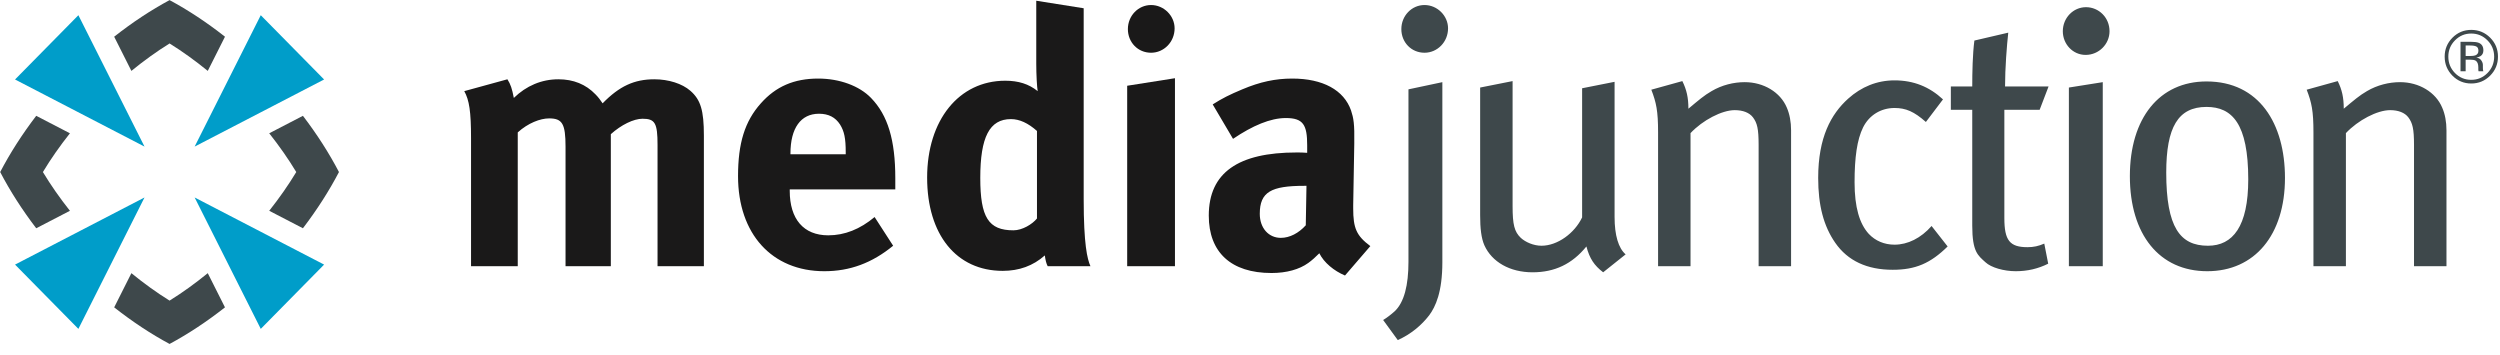 <svg xmlns="http://www.w3.org/2000/svg" width="190" height="27" viewBox="0 0 190 27">
  <g fill="none" fill-rule="evenodd">
    <g transform="translate(35)">
      <path fill="#3E484B" d="M73.615 23.966C73.047 24.701 72.261 25.384 71.231 25.846L70.119 24.32C70.391 24.157 70.716 23.91 70.987 23.665 71.719 22.983 72.043 21.675 72.043 19.902L72.043 6.79 74.619 6.244 74.619 19.93C74.619 22.193 74.104 23.312 73.615 23.966L73.615 23.966zM73.263 4.008C72.261 4.008 71.502 3.218 71.502 2.21 71.502 1.201 72.288.382 73.263.382 74.24.382 75.052 1.201 75.052 2.154 75.052 3.191 74.24 4.008 73.263 4.008L73.263 4.008zM86.84 20.695C86.164 20.175 85.811 19.658 85.567 18.731 84.482 20.067 83.154 20.695 81.475 20.695 79.74 20.695 78.384 19.902 77.816 18.649 77.573 18.103 77.491 17.34 77.491 16.359L77.491 6.653 79.957 6.163 79.957 15.677C79.957 17.068 80.092 17.612 80.58 18.077 80.932 18.403 81.556 18.676 82.152 18.676 83.371 18.676 84.673 17.722 85.241 16.523L85.241 6.708 87.708 6.218 87.708 16.495C87.708 17.885 88.005 18.867 88.548 19.332L86.84 20.695M98.655 20.231L98.655 11.015C98.655 9.789 98.549 9.352 98.223 8.916 97.952 8.562 97.464 8.371 96.84 8.371 95.865 8.371 94.402 9.134 93.48 10.116L93.48 20.231 91.014 20.231 91.014 10.061C91.014 8.426 90.878 7.799 90.5 6.817L92.858 6.163C93.182 6.817 93.319 7.417 93.319 8.262 94.103 7.607 94.51 7.253 95.079 6.926 95.865 6.462 96.76 6.244 97.6 6.244 99.036 6.244 100.31 7.008 100.798 8.179 101.013 8.672 101.122 9.27 101.122 9.897L101.122 20.231 98.655 20.231M108.846 20.503C106.895 20.503 105.432 19.822 104.483 18.459 103.589 17.176 103.182 15.596 103.182 13.523 103.182 10.442 104.158 8.672 105.459 7.499 106.461 6.598 107.654 6.108 108.982 6.108 110.445 6.108 111.637 6.598 112.667 7.553L111.367 9.27C110.472 8.48 109.849 8.207 108.982 8.207 107.952 8.207 107.057 8.753 106.596 9.679 106.136 10.606 105.947 11.969 105.947 13.85 105.947 15.759 106.326 17.013 107.03 17.778 107.518 18.295 108.195 18.595 108.982 18.595 109.985 18.595 110.987 18.103 111.8 17.176L113.02 18.731C111.719 20.012 110.58 20.503 108.846 20.503M120.013 8.344L117.331 8.344 117.331 16.577C117.331 18.267 117.736 18.786 119.09 18.786 119.552 18.786 119.933 18.703 120.365 18.513L120.663 20.04C119.904 20.421 119.09 20.612 118.198 20.612 117.302 20.612 116.327 20.339 115.893 19.93 115.324 19.412 114.891 19.14 114.891 17.15L114.891 8.344 113.264 8.344 113.264 6.572 114.891 6.572C114.891 5.509 114.918 4.118 115.053 3.082L117.628 2.482C117.519 3.463 117.384 5.181 117.384 6.572L120.691 6.572 120.013 8.344M123.509 4.173C122.533 4.173 121.774 3.355 121.774 2.374 121.774 1.365 122.561.546 123.536.546 124.512.546 125.324 1.337 125.324 2.374 125.324 3.355 124.512 4.173 123.509 4.173L123.509 4.173zM122.235 20.231L122.235 6.653 124.81 6.244 124.81 20.231 122.235 20.231 122.235 20.231zM132.75 20.612C129.118 20.612 126.87 17.831 126.87 13.387 126.87 8.971 129.118 6.19 132.695 6.19 136.707 6.19 138.658 9.407 138.658 13.523 138.658 17.858 136.354 20.612 132.75 20.612L132.75 20.612zM132.695 8.126C130.527 8.126 129.634 9.679 129.634 13.114 129.634 17.286 130.689 18.676 132.803 18.676 134.701 18.676 135.867 17.204 135.867 13.632 135.867 9.407 134.647 8.126 132.695 8.126L132.695 8.126zM148.465 20.231L148.465 11.015C148.465 9.789 148.356 9.352 148.032 8.916 147.761 8.562 147.272 8.371 146.65 8.371 145.674 8.371 144.21 9.134 143.289 10.116L143.289 20.231 140.822 20.231 140.822 10.061C140.822 8.426 140.687 7.799 140.308 6.817L142.666 6.163C142.992 6.817 143.126 7.417 143.126 8.262 143.913 7.607 144.319 7.253 144.887 6.926 145.674 6.462 146.569 6.244 147.408 6.244 148.845 6.244 150.118 7.008 150.606 8.179 150.824 8.672 150.932 9.27 150.932 9.897L150.932 20.231 148.465 20.231M152.811 2.549C153.295 2.549 153.706 2.721 154.047 3.066 154.387 3.408 154.556 3.822 154.556 4.306 154.556 4.792 154.387 5.207 154.047 5.551 153.708 5.895 153.297 6.067 152.811 6.067 152.329 6.067 151.915 5.895 151.577 5.551 151.241 5.207 151.073 4.792 151.073 4.306 151.073 3.822 151.241 3.408 151.58 3.066 151.92 2.721 152.33 2.549 152.811 2.549L152.811 2.549zM154.846 4.302C154.846 3.74 154.65 3.261 154.253 2.864 153.856 2.469 153.377 2.271 152.816 2.271 152.258 2.271 151.781 2.469 151.388 2.864 150.994 3.262 150.795 3.74 150.795 4.302 150.795 4.869 150.99 5.347 151.382 5.748 151.776 6.146 152.255 6.346 152.816 6.346 153.377 6.346 153.856 6.146 154.253 5.748 154.65 5.347 154.846 4.866 154.846 4.302L154.846 4.302zM153.359 3.861C153.359 4.031 153.282 4.145 153.126 4.207 153.044 4.238 152.917 4.255 152.746 4.255L152.389 4.255 152.389 3.457 152.727 3.457C152.947 3.457 153.108 3.484 153.209 3.538 153.31 3.594 153.359 3.702 153.359 3.861L153.359 3.861zM151.999 3.177L151.999 5.416 152.389 5.416 152.389 4.533 152.7 4.533C152.911 4.533 153.055 4.558 153.142 4.606 153.282 4.691 153.352 4.86 153.352 5.117L153.352 5.296 153.359 5.368C153.361 5.376 153.362 5.384 153.367 5.392 153.368 5.398 153.368 5.405 153.37 5.416L153.737 5.416 153.723 5.387C153.714 5.37 153.708 5.329 153.703 5.27 153.7 5.211 153.699 5.155 153.699 5.104L153.699 4.94C153.699 4.827 153.661 4.711 153.578 4.593 153.499 4.473 153.372 4.4 153.201 4.375 153.338 4.35 153.443 4.314 153.52 4.264 153.665 4.172 153.737 4.022 153.737 3.826 153.737 3.543 153.621 3.354 153.39 3.257 153.26 3.203 153.055 3.177 152.782 3.177L151.999 3.177 151.999 3.177z"/>
      <path fill="#1A1919" d="M3.563 6.026C3.807 6.408 3.915 6.735 4.051 7.443 5 6.517 6.165 6.026 7.439 6.026 8.577 6.026 9.525 6.408 10.257 7.172 10.447 7.361 10.637 7.607 10.799 7.853 12.073 6.544 13.211 6.026 14.728 6.026 15.813 6.026 16.842 6.354 17.466 6.898 18.252 7.581 18.495 8.397 18.495 10.307L18.495 20.231 14.973 20.231 14.973 11.015C14.973 9.352 14.783 9.024 13.834 9.024 13.157 9.024 12.209 9.489 11.423 10.197L11.423 20.231 7.981 20.231 7.981 11.152C7.981 9.407 7.737 8.998 6.734 8.998 6.057 8.998 5.135 9.352 4.349 10.061L4.349 20.231.799 20.231.799 10.498C.799 8.48.664 7.607.284 6.926L3.563 6.026M32.879 18.676C31.281 19.985 29.6 20.612 27.649 20.612 23.665 20.612 21.091 17.778 21.091 13.387 21.091 10.879 21.606 9.216 22.825 7.853 23.964 6.572 25.345 5.971 27.188 5.971 28.788 5.971 30.305 6.517 31.198 7.443 32.473 8.753 33.043 10.634 33.043 13.551L33.043 14.396 25.02 14.396 25.02 14.504C25.02 16.659 26.077 17.885 27.947 17.885 29.194 17.885 30.359 17.422 31.47 16.495L32.879 18.676 32.879 18.676zM29.275 11.724L29.275 11.561C29.275 10.525 29.167 9.979 28.842 9.461 28.489 8.916 27.974 8.644 27.242 8.644 25.861 8.644 25.074 9.735 25.074 11.67L25.074 11.724 29.275 11.724 29.275 11.724zM47.36 15.133C47.36 18.567 47.631 19.685 47.874 20.231L44.623 20.231C44.514 20.012 44.46 19.794 44.406 19.412 43.512 20.204 42.455 20.585 41.207 20.585 37.684 20.585 35.462 17.831 35.462 13.496 35.462 9.134 37.875 6.135 41.398 6.135 42.4 6.135 43.186 6.38 43.864 6.926 43.81 6.626 43.756 5.673 43.756 4.854L43.756.056 47.36.628 47.36 15.133 47.36 15.133zM41.831 9.052C40.205 9.052 39.501 10.415 39.501 13.523 39.501 16.523 40.124 17.504 42.02 17.504 42.699 17.504 43.457 17.04 43.81 16.605L43.81 9.952C43.133 9.352 42.482 9.052 41.831 9.052L41.831 9.052zM59.414 6.79C60.77 6.218 61.935 5.971 63.209 5.971 65.539 5.971 67.138 6.844 67.68 8.397 67.869 8.971 67.952 9.407 67.925 10.906L67.843 15.596 67.843 15.841C67.843 17.34 68.087 17.913 69.145 18.703L67.219 20.939C66.38 20.585 65.62 19.958 65.269 19.248 64.998 19.522 64.699 19.794 64.429 19.985 63.75 20.476 62.775 20.749 61.638 20.749 58.547 20.749 56.867 19.167 56.867 16.385 56.867 13.114 59.117 11.588 63.534 11.588 63.805 11.588 64.049 11.588 64.346 11.615L64.346 11.043C64.346 9.489 64.049 8.971 62.721 8.971 61.556 8.971 60.201 9.544 58.71 10.552L57.165 7.935C57.897 7.471 58.439 7.199 59.414 6.79L59.414 6.79zM64.129 14.123C61.61 14.123 60.743 14.587 60.743 16.249 60.743 17.34 61.42 18.077 62.341 18.077 63.018 18.077 63.696 17.722 64.239 17.122L64.292 14.123 64.129 14.123 64.129 14.123z"/>
      <polyline fill="#1A1919" points="50.666 6.517 50.666 20.231 54.297 20.231 54.297 5.944 50.666 6.517"/>
      <path fill="#1A1919" d="M52.481,4.008 C53.457,4.008 54.27,3.191 54.27,2.154 C54.27,1.201 53.457,0.382 52.481,0.382 C51.505,0.382 50.719,1.201 50.719,2.21 C50.719,3.218 51.478,4.008 52.481,4.008"/>
    </g>
    <path fill="#3E484B" d="M3.26 13.075C3.863 12.075 4.555 11.088 5.314 10.13L2.753 8.802C1.678 10.21.758 11.648.014 13.075.758 14.502 1.678 15.939 2.753 17.348L5.314 16.02C4.555 15.062 3.863 14.074 3.26 13.075M22.516 13.075C21.913 14.074 21.22 15.062 20.461 16.02L23.022 17.348C24.097 15.939 25.017 14.502 25.761 13.075 25.017 11.648 24.097 10.21 23.022 8.802L20.461 10.13C21.22 11.088 21.913 12.075 22.516 13.075M12.887 22.847C11.902 22.235 10.93 21.532 9.986 20.761L8.678 23.36C10.065 24.451 11.481 25.385 12.887 26.14 14.294 25.385 15.71 24.451 17.098 23.36L15.79 20.761C14.845 21.532 13.872 22.235 12.887 22.847M12.887 3.303C13.873 3.915 14.845 4.618 15.79 5.388L17.098 2.789C15.71 1.698 14.294.764 12.887.009 11.481.764 10.065 1.698 8.677 2.789L9.986 5.388C10.93 4.617 11.902 3.915 12.887 3.303"/>
    <polyline fill="#009DC9" points="14.793 15.008 19.818 24.995 24.632 20.109 14.793 15.008"/>
    <polyline fill="#009DC9" points="10.983 11.141 5.957 1.155 1.143 6.041 10.983 11.141"/>
    <polyline fill="#009DC9" points="8.663 19.617 10.983 15.008 1.143 20.109 5.957 24.995 8.663 19.617"/>
    <polyline fill="#009DC9" points="14.793 11.141 24.632 6.041 19.818 1.155 14.793 11.141"/>
  </g>
</svg>
